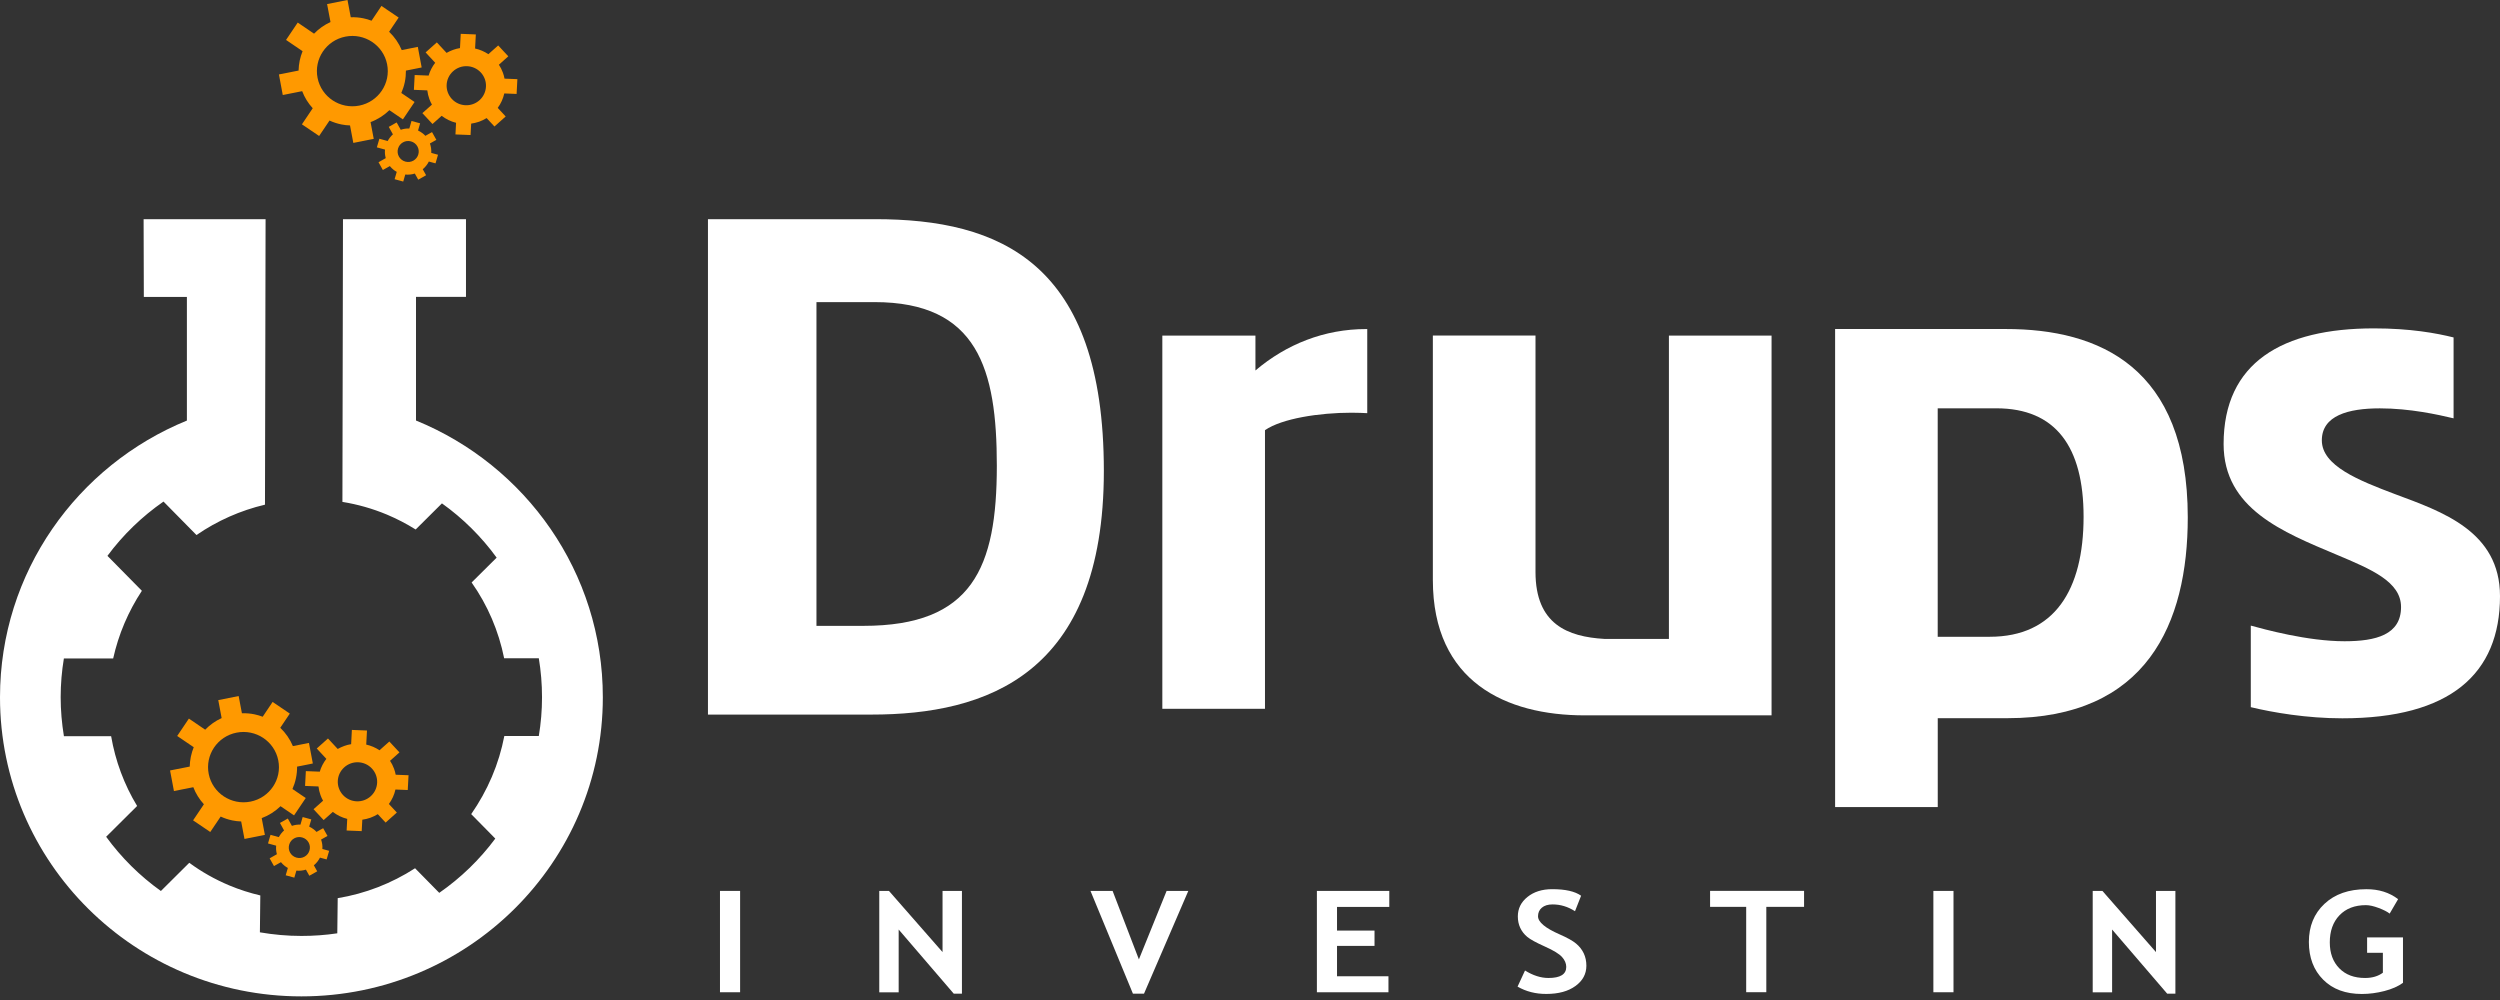 <svg xmlns="http://www.w3.org/2000/svg" width="120" height="48" viewBox="0 0 120 48" fill="none"><rect x="0" y="0" width="120" height="48" fill="#333333" stroke="none"/><g clip-path="url(#clip0_0_37)"><path d="M19.968 20.185V14.25H22.367V10.52H19.968H16.463L16.436 24.091C17.156 24.208 17.872 24.408 18.574 24.701C19.059 24.905 19.518 25.145 19.952 25.416L21.213 24.162C22.224 24.883 23.11 25.764 23.839 26.767L22.638 27.959C23.405 29.046 23.937 30.287 24.199 31.596H25.863C25.964 32.207 26.017 32.83 26.017 33.469C26.017 34.102 25.964 34.723 25.863 35.327H24.208C24.081 35.986 23.884 36.645 23.609 37.289C23.336 37.93 23 38.527 22.618 39.078L23.774 40.252C23.027 41.259 22.117 42.14 21.084 42.857L19.923 41.676C18.796 42.404 17.53 42.895 16.21 43.112L16.19 44.799C15.629 44.883 15.052 44.925 14.466 44.925C13.786 44.925 13.124 44.863 12.475 44.752L12.495 42.981C11.997 42.864 11.5 42.706 11.01 42.502C10.313 42.209 9.668 41.843 9.085 41.414L7.723 42.768C6.712 42.047 5.824 41.166 5.095 40.165L6.582 38.687C5.96 37.662 5.538 36.523 5.334 35.336L3.068 35.338C2.968 34.728 2.912 34.104 2.912 33.465C2.912 32.833 2.966 32.211 3.066 31.607L5.432 31.605C5.56 31.037 5.737 30.471 5.974 29.916C6.209 29.364 6.49 28.844 6.81 28.358L5.157 26.681C5.904 25.673 6.815 24.792 7.848 24.075L9.431 25.682C10.429 24.994 11.547 24.501 12.719 24.224L12.748 10.52H8.968V10.522H6.893L6.904 14.252H8.971V20.187C3.708 22.335 0 27.471 0 33.469C0 41.399 6.477 47.826 14.468 47.826C22.459 47.826 28.936 41.399 28.936 33.469C28.938 27.471 25.23 22.333 19.968 20.185Z" fill="white"></path><path d="M19.484 3.389L20.24 3.238L20.055 2.25L19.283 2.404C19.145 2.073 18.939 1.773 18.677 1.525L19.136 0.843L18.31 0.284L17.834 0.994C17.706 0.945 17.572 0.905 17.434 0.877C17.232 0.837 17.033 0.821 16.836 0.828L16.68 0L15.7 0.195L15.864 1.059C15.568 1.192 15.3 1.383 15.074 1.616L14.291 1.083L13.73 1.917L14.524 2.457C14.466 2.601 14.419 2.754 14.385 2.912C14.352 3.072 14.336 3.229 14.332 3.387L13.388 3.573L13.573 4.561L14.504 4.376C14.62 4.681 14.792 4.958 15.011 5.195L14.492 5.968L15.318 6.527L15.817 5.786C15.993 5.868 16.183 5.932 16.382 5.972C16.521 6.001 16.662 6.017 16.801 6.021L16.959 6.86L17.939 6.665L17.787 5.861C18.125 5.735 18.431 5.539 18.691 5.289L19.339 5.73L19.9 4.896L19.263 4.463C19.335 4.299 19.393 4.123 19.431 3.939C19.469 3.753 19.484 3.569 19.484 3.389ZM17.246 5.069C16.324 5.251 15.427 4.658 15.244 3.744C15.061 2.83 15.658 1.94 16.579 1.758C17.501 1.576 18.398 2.168 18.581 3.083C18.764 3.997 18.167 4.887 17.246 5.069Z" fill="#FF9900"></path><path d="M24.206 4.485L24.797 4.509L24.834 3.799L24.217 3.775C24.199 3.679 24.175 3.581 24.139 3.488C24.09 3.351 24.025 3.224 23.947 3.107L24.398 2.703L23.913 2.181L23.441 2.601C23.249 2.472 23.032 2.379 22.804 2.328L22.84 1.653L22.115 1.624L22.079 2.308C21.967 2.325 21.858 2.354 21.748 2.394C21.639 2.434 21.533 2.483 21.435 2.538L20.968 2.035L20.429 2.516L20.889 3.013C20.746 3.198 20.639 3.406 20.574 3.628L19.905 3.601L19.867 4.312L20.511 4.338C20.527 4.476 20.558 4.616 20.608 4.751C20.641 4.846 20.684 4.937 20.733 5.022L20.274 5.43L20.76 5.952L21.2 5.559C21.404 5.716 21.639 5.832 21.891 5.894L21.862 6.453L22.587 6.482L22.616 5.934C22.746 5.916 22.873 5.885 23.001 5.841C23.128 5.794 23.249 5.736 23.358 5.668L23.734 6.072L24.273 5.59L23.891 5.179C24.043 4.973 24.15 4.735 24.206 4.485ZM23.023 4.804C22.638 5.155 22.041 5.131 21.688 4.749C21.334 4.367 21.359 3.775 21.744 3.424C22.128 3.073 22.726 3.098 23.079 3.479C23.432 3.861 23.405 4.454 23.023 4.804Z" fill="#FF9900"></path><path d="M20.636 6.887L20.945 6.713L20.737 6.341L20.417 6.52C20.377 6.476 20.334 6.436 20.285 6.398C20.216 6.345 20.142 6.301 20.066 6.265L20.166 5.919L19.753 5.806L19.648 6.168C19.509 6.163 19.368 6.183 19.236 6.23L19.039 5.877L18.661 6.09L18.86 6.449C18.809 6.494 18.762 6.543 18.72 6.598C18.677 6.654 18.639 6.711 18.608 6.769L18.21 6.66L18.089 7.073L18.48 7.18C18.467 7.317 18.478 7.457 18.516 7.59L18.169 7.788L18.377 8.16L18.713 7.972C18.764 8.036 18.825 8.098 18.894 8.152C18.941 8.189 18.992 8.223 19.044 8.249L18.941 8.602L19.355 8.715L19.453 8.378C19.607 8.393 19.762 8.378 19.912 8.331L20.075 8.624L20.453 8.411L20.292 8.123C20.352 8.074 20.408 8.016 20.457 7.954C20.509 7.89 20.549 7.823 20.585 7.754L20.905 7.841L21.025 7.428L20.701 7.339C20.708 7.186 20.688 7.031 20.636 6.887ZM20.081 7.406C20.008 7.674 19.728 7.832 19.458 7.757C19.187 7.683 19.028 7.406 19.104 7.137C19.178 6.869 19.458 6.711 19.728 6.787C19.997 6.86 20.155 7.137 20.081 7.406Z" fill="#FF9900"></path><path d="M14.26 36.798L15.016 36.647L14.83 35.66L14.059 35.813C13.92 35.482 13.714 35.182 13.453 34.934L13.911 34.252L13.086 33.693L12.609 34.403C12.482 34.355 12.348 34.315 12.209 34.286C12.008 34.246 11.809 34.23 11.612 34.237L11.455 33.409L10.476 33.605L10.639 34.468C10.344 34.601 10.075 34.792 9.849 35.025L9.067 34.492L8.505 35.327L9.299 35.866C9.241 36.01 9.194 36.163 9.161 36.321C9.127 36.481 9.111 36.638 9.107 36.796L8.163 36.982L8.349 37.97L9.279 37.786C9.395 38.09 9.568 38.367 9.787 38.605L9.268 39.377L10.093 39.936L10.592 39.195C10.769 39.277 10.959 39.341 11.158 39.381C11.296 39.41 11.437 39.426 11.576 39.43L11.735 40.269L12.714 40.074L12.562 39.27C12.9 39.144 13.206 38.949 13.466 38.698L14.114 39.139L14.676 38.305L14.038 37.872C14.11 37.708 14.168 37.533 14.206 37.348C14.244 37.164 14.262 36.98 14.26 36.798ZM12.021 38.478C11.1 38.66 10.203 38.068 10.019 37.153C9.836 36.239 10.433 35.349 11.355 35.167C12.276 34.985 13.173 35.578 13.356 36.492C13.542 37.408 12.943 38.296 12.021 38.478Z" fill="#FF9900"></path><path d="M18.981 37.897L19.572 37.921L19.61 37.211L18.993 37.187C18.975 37.091 18.95 36.994 18.914 36.9C18.865 36.763 18.8 36.636 18.722 36.519L19.174 36.115L18.688 35.593L18.216 36.013C18.024 35.884 17.807 35.791 17.579 35.74L17.615 35.065L16.89 35.036L16.855 35.72C16.743 35.737 16.633 35.766 16.523 35.806C16.414 35.846 16.309 35.895 16.21 35.95L15.743 35.447L15.204 35.928L15.665 36.425C15.522 36.61 15.414 36.818 15.349 37.04L14.681 37.014L14.643 37.724L15.287 37.75C15.302 37.888 15.334 38.028 15.383 38.163C15.416 38.259 15.459 38.35 15.508 38.434L15.05 38.842L15.535 39.364L15.976 38.971C16.179 39.129 16.414 39.244 16.667 39.306L16.638 39.865L17.362 39.894L17.391 39.346C17.521 39.328 17.648 39.297 17.776 39.253C17.903 39.206 18.024 39.148 18.134 39.08L18.509 39.484L19.049 39.002L18.666 38.592C18.818 38.383 18.928 38.148 18.981 37.897ZM17.798 38.216C17.414 38.567 16.816 38.543 16.463 38.161C16.11 37.779 16.134 37.187 16.519 36.836C16.904 36.485 17.501 36.51 17.854 36.892C18.208 37.273 18.183 37.866 17.798 38.216Z" fill="#FF9900"></path><path d="M15.412 40.299L15.72 40.125L15.512 39.753L15.192 39.932C15.152 39.888 15.11 39.848 15.06 39.81C14.991 39.757 14.917 39.713 14.841 39.677L14.942 39.331L14.528 39.218L14.423 39.58C14.284 39.575 14.144 39.595 14.012 39.642L13.815 39.289L13.437 39.502L13.636 39.861C13.584 39.906 13.537 39.955 13.495 40.01C13.452 40.066 13.415 40.123 13.383 40.181L12.985 40.072L12.864 40.485L13.256 40.592C13.242 40.729 13.254 40.869 13.291 41.002L12.943 41.2L13.151 41.572L13.486 41.384C13.537 41.448 13.598 41.51 13.667 41.564C13.714 41.601 13.766 41.635 13.817 41.661L13.714 42.014L14.128 42.127L14.226 41.79C14.381 41.805 14.535 41.79 14.685 41.743L14.848 42.036L15.226 41.823L15.065 41.535C15.125 41.486 15.181 41.428 15.23 41.366C15.282 41.302 15.322 41.235 15.358 41.166L15.678 41.253L15.799 40.84L15.474 40.751C15.486 40.596 15.463 40.443 15.412 40.299ZM14.857 40.816C14.783 41.084 14.504 41.242 14.233 41.166C13.962 41.093 13.804 40.816 13.88 40.547C13.954 40.279 14.233 40.121 14.504 40.197C14.774 40.272 14.933 40.549 14.857 40.816Z" fill="#FF9900"></path><path d="M34.559 47.628V42.764H35.525V47.628H34.559Z" fill="white"></path><path d="M45.779 47.695L43.136 44.617V47.633H42.205V42.764H42.67L45.242 45.7V42.764H46.173V47.695H45.779Z" fill="white"></path><path d="M54.913 47.695H54.38L52.343 42.764H53.405L54.667 46.051L55.997 42.764H57.039L54.913 47.695Z" fill="white"></path><path d="M64.177 43.529V44.668H65.977V45.403H64.177V46.861H66.646V47.629H63.211V42.764H66.686V43.532H64.177V43.529Z" fill="white"></path><path d="M72.843 47.358L73.201 46.584C73.583 46.823 73.959 46.943 74.328 46.943C74.896 46.943 75.18 46.765 75.18 46.413C75.18 46.246 75.113 46.089 74.979 45.938C74.844 45.787 74.569 45.618 74.151 45.432C73.733 45.245 73.451 45.09 73.308 44.97C73.163 44.85 73.051 44.706 72.972 44.539C72.894 44.373 72.856 44.189 72.856 43.989C72.856 43.612 73.01 43.301 73.319 43.053C73.628 42.804 74.024 42.68 74.507 42.68C75.135 42.68 75.598 42.784 75.893 42.995L75.6 43.738C75.26 43.521 74.903 43.412 74.527 43.412C74.303 43.412 74.131 43.465 74.008 43.57C73.885 43.674 73.825 43.812 73.825 43.98C73.825 44.26 74.171 44.548 74.862 44.85C75.227 45.01 75.489 45.156 75.65 45.29C75.811 45.423 75.934 45.58 76.019 45.758C76.104 45.935 76.146 46.135 76.146 46.355C76.146 46.75 75.972 47.074 75.623 47.327C75.274 47.582 74.809 47.709 74.223 47.709C73.71 47.711 73.252 47.593 72.843 47.358Z" fill="white"></path><path d="M84.783 43.529V47.626H83.817V43.529H82.084V42.762H86.595V43.529H84.783Z" fill="white"></path><path d="M92.802 47.628V42.764H93.768V47.628H92.802Z" fill="white"></path><path d="M104.024 47.695L101.381 44.617V47.633H100.45V42.764H100.916L103.487 45.7V42.764H104.419V47.695H104.024Z" fill="white"></path><path d="M115.109 43.159L114.704 43.853C114.59 43.763 114.413 43.672 114.176 43.583C113.939 43.494 113.733 43.447 113.564 43.447C113.029 43.447 112.607 43.609 112.295 43.933C111.984 44.258 111.83 44.692 111.83 45.236C111.83 45.753 111.982 46.168 112.287 46.479C112.591 46.79 113.004 46.943 113.526 46.943C113.87 46.943 114.153 46.858 114.378 46.69V45.733H113.621V44.996H115.343V47.176C115.113 47.344 114.816 47.475 114.453 47.569C114.091 47.662 113.728 47.711 113.368 47.711C112.588 47.711 111.968 47.482 111.513 47.025C111.056 46.568 110.826 45.964 110.826 45.214C110.826 44.464 111.074 43.853 111.573 43.385C112.072 42.917 112.742 42.682 113.583 42.682C114.183 42.679 114.69 42.839 115.109 43.159Z" fill="white"></path><path d="M42.004 10.52H33.982V34.3C33.982 34.3 38.24 34.3 41.83 34.3C47.32 34.3 52.985 32.413 52.985 22.602C52.983 12.581 47.987 10.52 42.004 10.52ZM41.443 30.041C40.845 30.041 39.19 30.041 39.19 30.041V14.501C39.19 14.501 41.125 14.501 41.97 14.501C46.933 14.501 47.848 17.715 47.848 22.357C47.846 27.247 46.685 30.041 41.443 30.041Z" fill="white"></path><path d="M80.11 30.668C80.11 30.668 78.316 30.668 77.012 30.668C75.252 30.564 73.704 29.969 73.704 27.457V16.107H68.777V27.841C68.777 32.73 72.295 34.337 76.062 34.337C79.721 34.337 85.035 34.337 85.035 34.337V16.11H80.108V30.668H80.11Z" fill="white"></path><path d="M96.284 15.793C93.153 15.793 88.085 15.793 88.085 15.793V38.738H93.012V34.473C93.012 34.473 95.369 34.473 96.355 34.473C103.043 34.473 105.013 29.934 105.013 24.834C105.011 17.608 100.753 15.793 96.284 15.793ZM95.508 30.565C94.77 30.565 93.01 30.565 93.01 30.565V19.599C93.01 19.599 95.016 19.599 95.825 19.599C98.677 19.599 100.012 21.45 100.012 24.801C100.012 28.33 98.606 30.565 95.508 30.565Z" fill="white"></path><path d="M60.261 17.783V16.108H55.792V34.022H56.848H59.663H60.719V20.648C61.529 20.089 63.322 19.81 64.872 19.81C65.168 19.81 65.449 19.823 65.628 19.832V15.795C65.61 15.795 65.595 15.795 65.577 15.795C63.568 15.793 61.739 16.527 60.261 17.783Z" fill="white"></path><path d="M114.966 23.72C113.206 23.056 111.448 22.357 111.448 21.137C111.448 19.949 112.714 19.601 114.228 19.601C115.679 19.601 117.024 19.903 117.772 20.08V16.197C116.941 15.99 115.692 15.762 113.948 15.762C109.549 15.762 106.733 17.402 106.733 21.314C106.733 24.421 109.583 25.54 112.152 26.623C113.808 27.322 115.25 27.915 115.25 29.137C115.25 30.465 114.053 30.78 112.539 30.78C110.745 30.78 108.661 30.198 108.038 30.029V33.944C109.1 34.2 110.723 34.479 112.434 34.479C117.607 34.479 120 32.349 120 28.614C119.999 25.5 117.218 24.559 114.966 23.72Z" fill="white"></path></g><defs><clipPath id="clip0_0_37"><rect width="120" height="48" fill="white"></rect></clipPath></defs></svg>